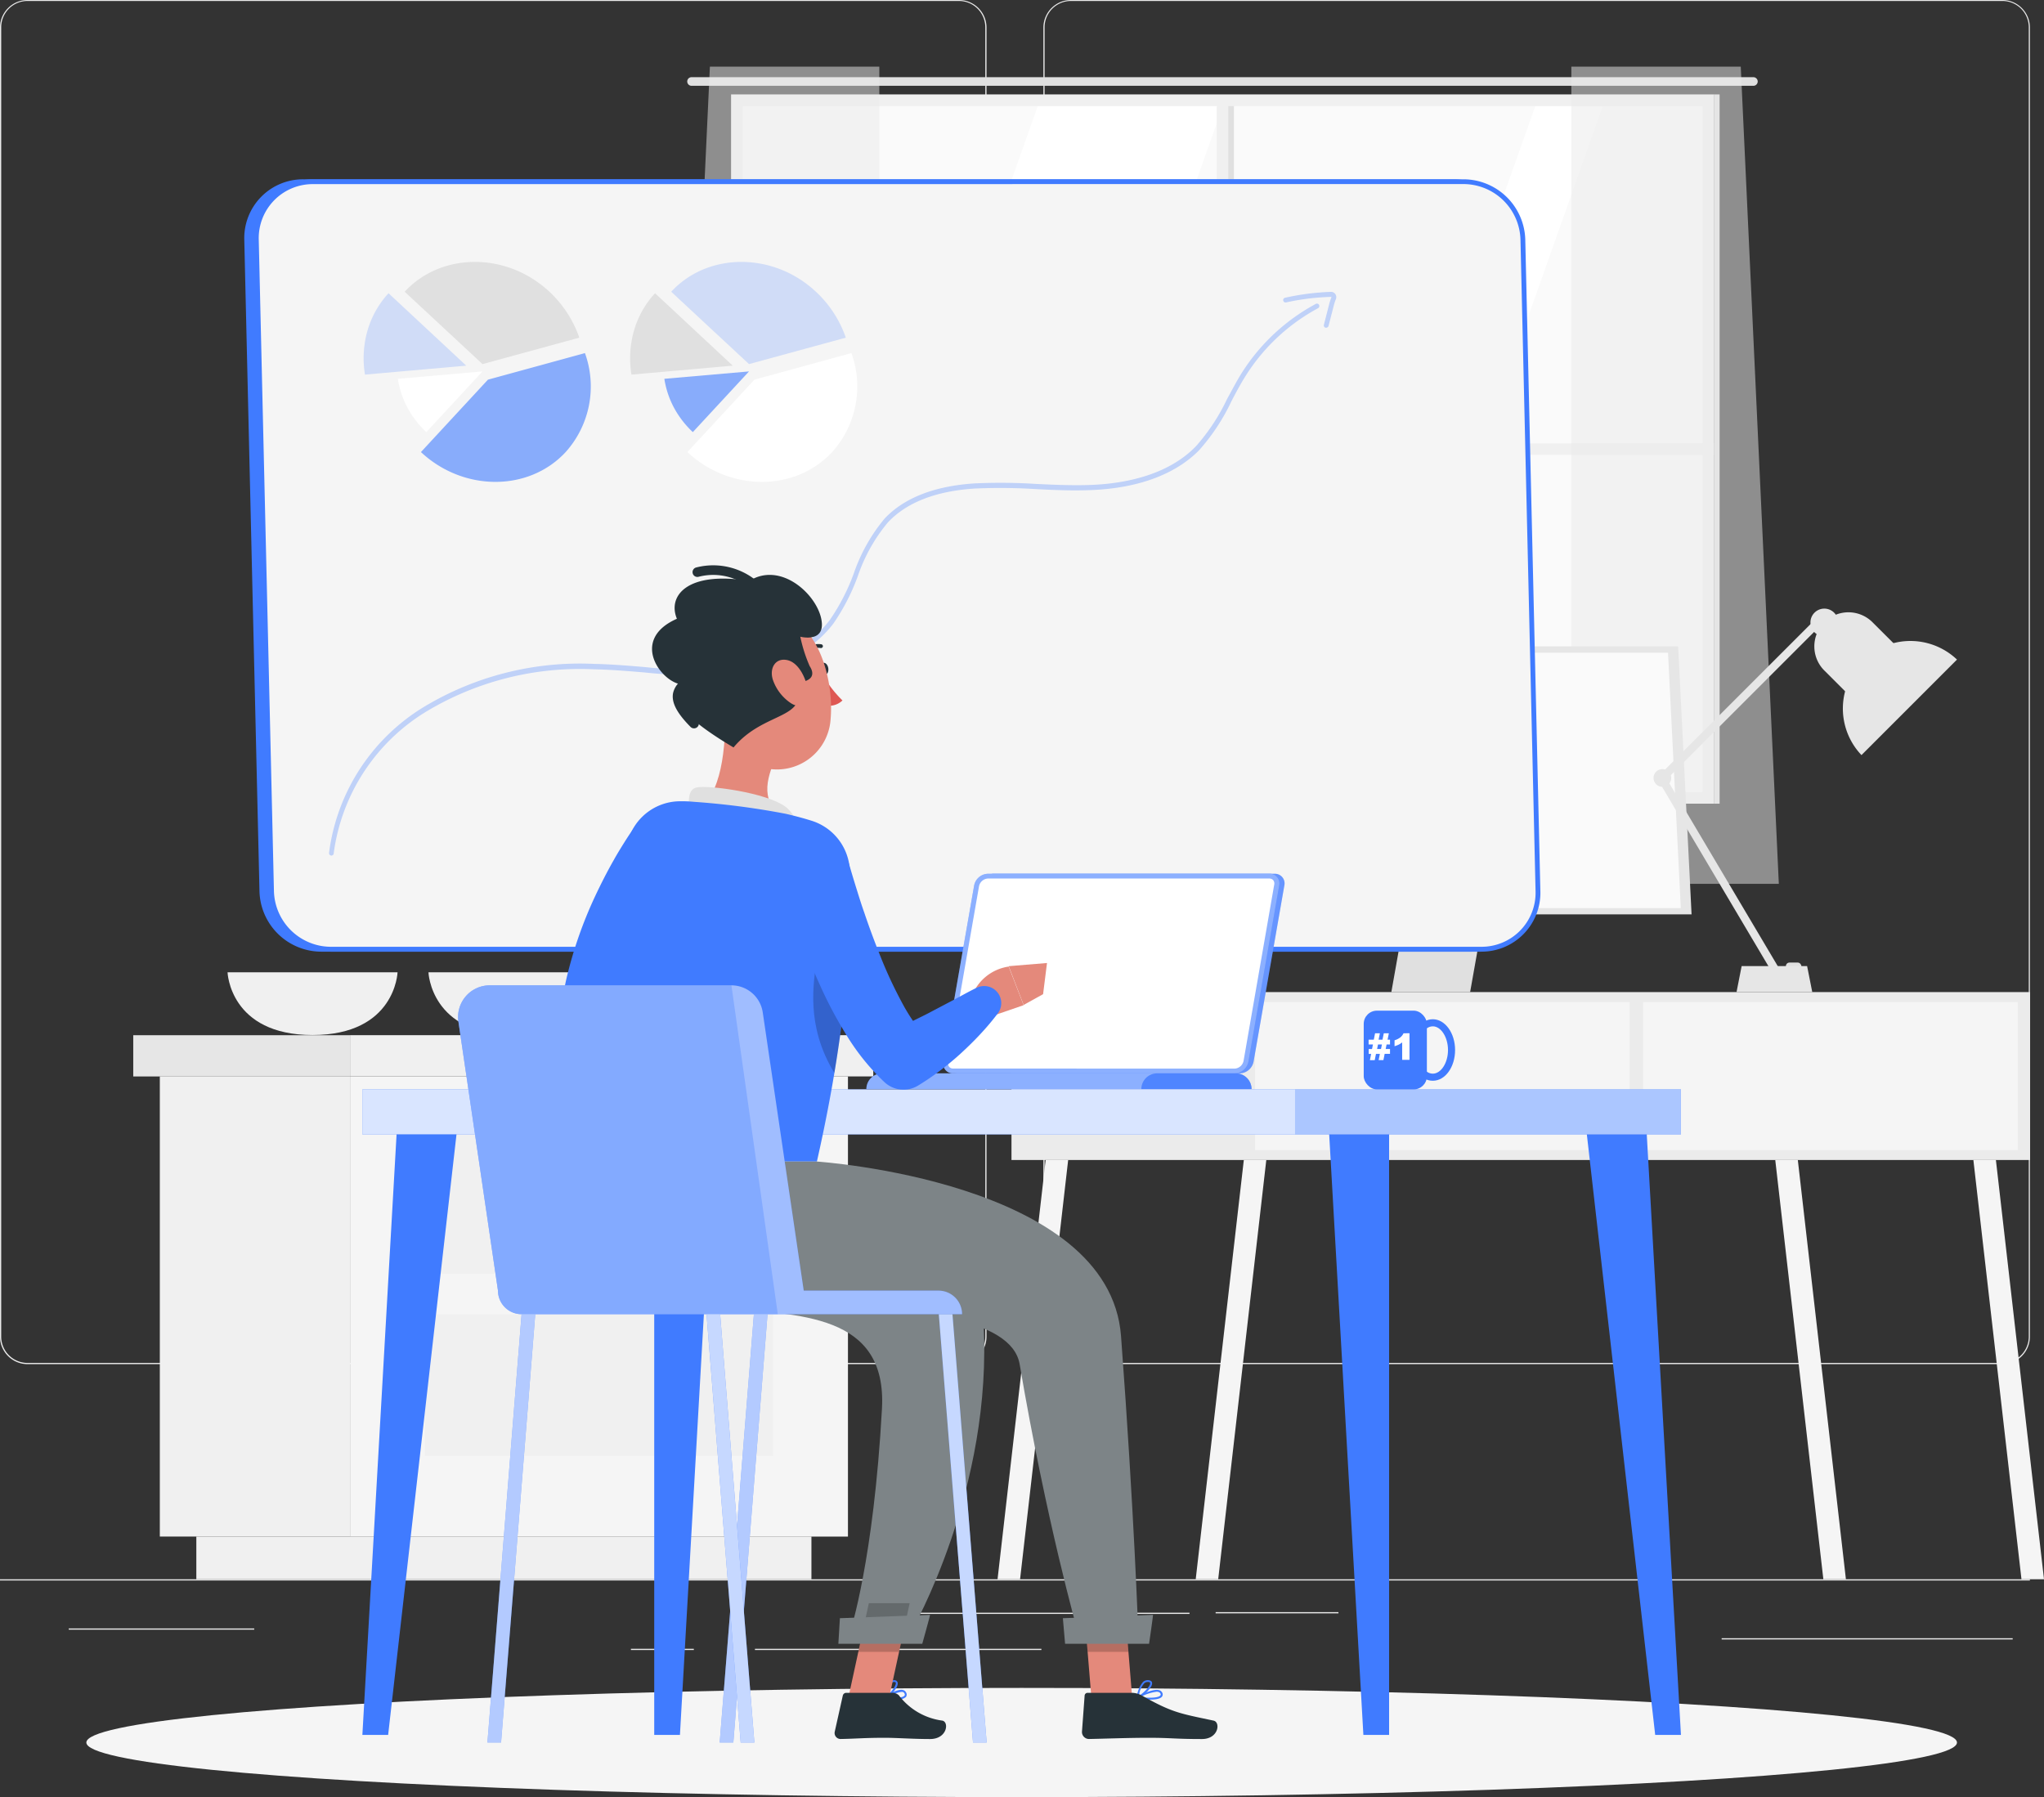 <svg xmlns="http://www.w3.org/2000/svg" width="184.563" height="162.279" viewBox="0 0 184.563 162.279">
  <rect x="0" y="0" width="184.563" height="162.279" fill="#333333" stroke="none"/>
  <g id="Activity" transform="translate(-16.643 -55)">
    <g id="freepik--background-complete--inject-16" transform="translate(0 55)">
      <rect id="Rectangle_7095" data-name="Rectangle 7095" width="183.289" height="0.109" transform="translate(16.643 142.608)" fill="#ebebeb"/>
      <rect id="Rectangle_7096" data-name="Rectangle 7096" width="11.09" height="0.109" transform="translate(126.409 145.574)" fill="#ebebeb"/>
      <rect id="Rectangle_7097" data-name="Rectangle 7097" width="26.278" height="0.109" transform="translate(172.101 147.931)" fill="#ebebeb"/>
      <rect id="Rectangle_7098" data-name="Rectangle 7098" width="27.15" height="0.109" transform="translate(96.899 145.627)" fill="#ebebeb"/>
      <rect id="Rectangle_7099" data-name="Rectangle 7099" width="5.68" height="0.109" transform="translate(73.613 148.885)" fill="#ebebeb"/>
      <rect id="Rectangle_7100" data-name="Rectangle 7100" width="25.865" height="0.109" transform="translate(84.811 148.885)" fill="#ebebeb"/>
      <rect id="Rectangle_7101" data-name="Rectangle 7101" width="16.748" height="0.109" transform="translate(22.85 147.047)" fill="#ebebeb"/>
      <path id="Path_91041" data-name="Path 91041" d="M124.8,178.181H40.693a2.487,2.487,0,0,1-2.483-2.487V57.465A2.487,2.487,0,0,1,40.693,55H124.8a2.487,2.487,0,0,1,2.487,2.487V175.694a2.487,2.487,0,0,1-2.487,2.487ZM40.693,55.087a2.378,2.378,0,0,0-2.374,2.378V175.694a2.378,2.378,0,0,0,2.374,2.378H124.8a2.383,2.383,0,0,0,2.378-2.378V57.465a2.383,2.383,0,0,0-2.378-2.378Z" transform="translate(-21.567 -55)" fill="#ebebeb"/>
      <path id="Path_91042" data-name="Path 91042" d="M341.1,178.181H256.99a2.491,2.491,0,0,1-2.487-2.487V57.465A2.491,2.491,0,0,1,256.987,55H341.1a2.487,2.487,0,0,1,2.478,2.465V175.694a2.487,2.487,0,0,1-2.478,2.487ZM256.987,55.087a2.383,2.383,0,0,0-2.378,2.378V175.694a2.383,2.383,0,0,0,2.378,2.378H341.1a2.383,2.383,0,0,0,2.378-2.378V57.465a2.383,2.383,0,0,0-2.378-2.378Z" transform="translate(-143.646 -55)" fill="#ebebeb"/>
      <path id="Path_91043" data-name="Path 91043" d="M100.73,256.57s-.192,5.662-7.675,5.662-7.675-5.662-7.675-5.662Z" transform="translate(-48.19 -168.771)" fill="#f0f0f0"/>
      <path id="Path_91044" data-name="Path 91044" d="M142.38,256.57s-.2,5.662-7.675,5.662-7.675-5.662-7.675-5.662Z" transform="translate(-71.699 -168.771)" fill="#f0f0f0"/>
      <rect id="Rectangle_7102" data-name="Rectangle 7102" width="17.175" height="41.55" transform="translate(31.074 97.199)" fill="#f0f0f0"/>
      <rect id="Rectangle_7103" data-name="Rectangle 7103" width="55.54" height="3.859" transform="translate(34.371 138.749)" fill="#f0f0f0"/>
      <rect id="Rectangle_7104" data-name="Rectangle 7104" width="44.96" height="41.55" transform="translate(93.209 138.753) rotate(180)" fill="#f5f5f5"/>
      <rect id="Rectangle_7105" data-name="Rectangle 7105" width="31.453" height="12.784" transform="translate(86.458 115.04) rotate(180)" fill="#f0f0f0"/>
      <rect id="Rectangle_7106" data-name="Rectangle 7106" width="31.453" height="12.784" transform="translate(86.458 131.466) rotate(180)" fill="#f0f0f0"/>
      <rect id="Rectangle_7107" data-name="Rectangle 7107" width="47.247" height="3.724" transform="translate(48.249 93.475)" fill="#f0f0f0"/>
      <rect id="Rectangle_7108" data-name="Rectangle 7108" width="19.575" height="3.724" transform="translate(48.249 97.203) rotate(180)" fill="#e6e6e6"/>
      <rect id="Rectangle_7109" data-name="Rectangle 7109" width="87.529" height="62.836" transform="translate(83.261 9.13)" fill="#fafafa"/>
      <path id="Path_91045" data-name="Path 91045" d="M202.58,138.8l22.267-62.84h16.709L219.289,138.8Z" transform="translate(-114.341 -66.83)" fill="#fff"/>
      <path id="Path_91046" data-name="Path 91046" d="M305.73,138.8l22.262-62.84h6.094L311.824,138.8Z" transform="translate(-172.561 -66.83)" fill="#fff"/>
      <path id="Path_91047" data-name="Path 91047" d="M276.937,71H181.062a.392.392,0,0,0-.392.388h0a.392.392,0,0,0,.392.392h95.875a.392.392,0,0,0,.392-.392h0a.392.392,0,0,0-.392-.388Z" transform="translate(-101.974 -64.031)" fill="#e0e0e0"/>
      <rect id="Rectangle_7110" data-name="Rectangle 7110" width="1.037" height="63.106" transform="translate(127.546 72.101) rotate(180)" fill="#f0f0f0"/>
      <rect id="Rectangle_7111" data-name="Rectangle 7111" width="0.518" height="63.106" transform="translate(128.06 72.101) rotate(180)" fill="#e0e0e0"/>
      <rect id="Rectangle_7112" data-name="Rectangle 7112" width="1.037" height="88.74" transform="translate(82.655 41.071) rotate(-90)" fill="#f0f0f0"/>
      <path id="Path_91048" data-name="Path 91048" d="M278.5,137.581h0V74.57H189.76v63.011h0v1.037H278.5Zm-87.7,0V75.628h86.68V137.58Z" transform="translate(-107.105 -66.046)" fill="#f0f0f0"/>
      <rect id="Rectangle_7113" data-name="Rectangle 7113" width="0.518" height="64.047" transform="translate(171.914 72.572) rotate(180)" fill="#e0e0e0"/>
      <path id="Path_91049" data-name="Path 91049" d="M363.95,68.82v73.791h18.734L379.247,68.82Z" transform="translate(-205.422 -62.8)" fill="#ebebeb" opacity="0.5"/>
      <path id="Path_91050" data-name="Path 91050" d="M196.214,68.82v73.791H177.48l3.437-73.791Z" transform="translate(-100.174 -62.8)" fill="#ebebeb" opacity="0.5"/>
      <rect id="Rectangle_7114" data-name="Rectangle 7114" width="91.977" height="15.162" transform="translate(107.975 89.585)" fill="#ebebeb"/>
      <rect id="Rectangle_7115" data-name="Rectangle 7115" width="33.836" height="13.359" transform="translate(165.005 90.487)" fill="#f5f5f5"/>
      <rect id="Rectangle_7116" data-name="Rectangle 7116" width="33.836" height="13.359" transform="translate(129.968 90.487)" fill="#f5f5f5"/>
      <path id="Path_91051" data-name="Path 91051" d="M288.11,333.34h-2.03l4.343-37.86h2.03Z" transform="translate(-161.47 -190.732)" fill="#f5f5f5"/>
      <path id="Path_91052" data-name="Path 91052" d="M247.034,333.34H245l4.343-37.86h2.034Z" transform="translate(-138.284 -190.732)" fill="#f5f5f5"/>
      <path id="Path_91053" data-name="Path 91053" d="M410.563,333.34H412.6l-4.343-37.86H406.22Z" transform="translate(-229.28 -190.732)" fill="#f5f5f5"/>
      <path id="Path_91054" data-name="Path 91054" d="M451.633,333.34h2.034l-4.343-37.86H447.29Z" transform="translate(-252.461 -190.732)" fill="#f5f5f5"/>
      <path id="Path_91055" data-name="Path 91055" d="M336.715,222.33H329.6l-2.962,16.7h7.113Z" transform="translate(-184.363 -149.445)" fill="#e0e0e0"/>
      <path id="Path_91056" data-name="Path 91056" d="M334.541,189H294.76l1.211,24.2h39.781Z" transform="translate(-166.369 -130.633)" fill="#e6e6e6"/>
      <path id="Path_91057" data-name="Path 91057" d="M334.885,190.32h-37.9l1.154,23.051h37.9Z" transform="translate(-167.628 -131.378)" fill="#fafafa"/>
      <rect id="Rectangle_7117" data-name="Rectangle 7117" width="1.398" height="0.645" rx="0.322" transform="translate(179.297 87.564) rotate(180)" fill="#e0e0e0"/>
      <path id="Path_91058" data-name="Path 91058" d="M430.4,189.425l-8.624,8.624a6.1,6.1,0,0,1,8.624-8.624Z" transform="translate(-237.051 -129.865)" fill="#e6e6e6"/>
      <path id="Path_91059" data-name="Path 91059" d="M415.221,187.19l3.363,3.363,4.356-4.356-3.363-3.358a3.075,3.075,0,0,0-4.356,0h0a3.075,3.075,0,0,0,0,4.351Z" transform="translate(-233.851 -126.645)" fill="#e6e6e6"/>
      <rect id="Rectangle_7118" data-name="Rectangle 7118" width="0.727" height="20.298" transform="translate(167.02 70.491) rotate(-135)" fill="#e6e6e6"/>
      <rect id="Rectangle_7119" data-name="Rectangle 7119" width="0.727" height="20.298" transform="translate(177.366 87.578) rotate(149.331)" fill="#e6e6e6"/>
      <circle id="Ellipse_17" data-name="Ellipse 17" cx="1.254" cy="1.254" r="1.254" transform="translate(180.116 54.957)" fill="#e6e6e6"/>
      <circle id="Ellipse_18" data-name="Ellipse 18" cx="0.801" cy="0.801" r="0.801" transform="translate(165.946 69.448)" fill="#e6e6e6"/>
      <path id="Path_91060" data-name="Path 91060" d="M398.652,255.28h5.911l.466,2.348H398.19Z" transform="translate(-224.747 -168.043)" fill="#e6e6e6"/>
    </g>
    <g id="freepik--Shadow--inject-16" transform="translate(24.44 207.417)">
      <ellipse id="freepik--path--inject-16" cx="84.454" cy="4.931" rx="84.454" ry="4.931" transform="translate(0 0)" fill="#f5f5f5"/>
    </g>
    <g id="freepik--Board--inject-16" transform="translate(38.699 71.19)">
      <path id="Path_91061" data-name="Path 91061" d="M199.967,161.979H96.06a5.392,5.392,0,0,1-5.349-5.227L89.348,97.9a5.1,5.1,0,0,1,5.1-5.227H198.36a5.392,5.392,0,0,1,5.349,5.227l1.35,58.855a5.1,5.1,0,0,1-5.092,5.227Z" transform="translate(-89.128 -92.452)" fill="#407bff"/>
      <path id="Path_91062" data-name="Path 91062" d="M199.685,161.915H95.778a5.6,5.6,0,0,1-5.558-5.436l-1.372-58.86A5.31,5.31,0,0,1,94.17,92.17H198.077a5.6,5.6,0,0,1,5.567,5.44l1.363,58.855a5.31,5.31,0,0,1-5.323,5.449ZM94.17,92.606a4.874,4.874,0,0,0-4.887,5l1.372,58.855a5.162,5.162,0,0,0,5.131,5.013h103.9a4.878,4.878,0,0,0,4.887-5l-1.363-58.86a5.162,5.162,0,0,0-5.131-5.013Z" transform="translate(-88.846 -92.17)" fill="#407bff"/>
      <path id="Path_91063" data-name="Path 91063" d="M201.967,161.979H98.06a5.392,5.392,0,0,1-5.349-5.227L91.348,97.9a5.1,5.1,0,0,1,5.1-5.227H200.36a5.392,5.392,0,0,1,5.349,5.227l1.35,58.855a5.1,5.1,0,0,1-5.092,5.227Z" transform="translate(-90.257 -92.452)" fill="#f5f5f5"/>
      <path id="Path_91064" data-name="Path 91064" d="M201.685,161.915H97.778a5.6,5.6,0,0,1-5.558-5.436l-1.372-58.86A5.31,5.31,0,0,1,96.17,92.17H200.077a5.6,5.6,0,0,1,5.567,5.44l1.363,58.855a5.31,5.31,0,0,1-5.323,5.449ZM96.17,92.606a4.874,4.874,0,0,0-4.887,5l1.372,58.855a5.162,5.162,0,0,0,5.131,5.013h103.9a4.878,4.878,0,0,0,4.887-5l-1.363-58.86a5.162,5.162,0,0,0-5.131-5.013Z" transform="translate(-89.975 -92.17)" fill="#407bff"/>
      <path id="Path_91065" data-name="Path 91065" d="M129.126,118.526l-7.026-6.534c3.323-3.589,9.23-3.589,13.067,0a10.2,10.2,0,0,1,2.7,4.147Z" transform="translate(-107.615 -101.839)" fill="#e0e0e0"/>
      <path id="Path_91066" data-name="Path 91066" d="M122.86,122.332l-9.147.806a9.1,9.1,0,0,1,.226-3.972,8.433,8.433,0,0,1,1.9-3.376Z" transform="translate(-102.813 -105.502)" fill="#407bff" opacity="0.2"/>
      <path id="Path_91067" data-name="Path 91067" d="M128.324,132l-5.07,5.48a8.615,8.615,0,0,1-1.7-2.2,8.15,8.15,0,0,1-.871-2.613Z" transform="translate(-106.814 -114.651)" fill="#fff"/>
      <path id="Path_91068" data-name="Path 91068" d="M131.52,130.606l8.759-2.4a8.868,8.868,0,0,1-1.742,8.938c-3.323,3.589-9.23,3.589-13.067,0Z" transform="translate(-109.517 -112.512)" fill="#407bff" opacity="0.6"/>
      <path id="Path_91069" data-name="Path 91069" d="M184.376,118.526l-7.026-6.534c3.323-3.589,9.23-3.589,13.067,0a10.214,10.214,0,0,1,2.7,4.147Z" transform="translate(-138.8 -101.839)" fill="#407bff" opacity="0.2"/>
      <path id="Path_91070" data-name="Path 91070" d="M178.1,122.332l-9.147.806a9.034,9.034,0,0,1,.231-3.972,8.372,8.372,0,0,1,1.9-3.376Z" transform="translate(-133.992 -105.502)" fill="#e0e0e0"/>
      <path id="Path_91071" data-name="Path 91071" d="M183.569,132l-5.074,5.48a8.615,8.615,0,0,1-1.7-2.2,8.15,8.15,0,0,1-.871-2.613Z" transform="translate(-137.992 -114.651)" fill="#407bff" opacity="0.6"/>
      <path id="Path_91072" data-name="Path 91072" d="M186.76,130.606l8.759-2.4a8.855,8.855,0,0,1-1.742,8.938c-3.323,3.589-9.23,3.589-13.067,0Z" transform="translate(-140.696 -112.512)" fill="#fff"/>
      <g id="Group_35562" data-name="Group 35562" transform="translate(7.659 10.171)" opacity="0.3">
        <path id="Path_91073" data-name="Path 91073" d="M106.647,167.783h-.022a.226.226,0,0,1-.2-.24,18.118,18.118,0,0,1,8.507-13.15,27.29,27.29,0,0,1,15.415-3.92c1.516.031,3.049.157,4.543.283a48.147,48.147,0,0,0,6.826.235c2.548-.152,7.226-.932,9.909-4.46a18.573,18.573,0,0,0,2.178-4.216,15.641,15.641,0,0,1,2.8-4.979c1.777-1.869,4.508-2.931,8.124-3.162a50.96,50.96,0,0,1,5.6.052c1.607.074,3.271.152,4.9.087,2.884-.113,6.869-.806,9.469-3.485a18.172,18.172,0,0,0,2.823-4.286c.436-.784.849-1.6,1.333-2.365a18,18,0,0,1,6.673-6.211.213.213,0,0,1,.292.087.222.222,0,0,1-.087.3,17.575,17.575,0,0,0-6.534,6.1c-.475.754-.906,1.559-1.307,2.339a18.419,18.419,0,0,1-2.9,4.386c-2.139,2.178-5.514,3.437-9.766,3.6-1.646.065-3.319,0-4.935-.087a51.315,51.315,0,0,0-5.554-.052c-3.485.222-6.137,1.241-7.84,3.049a15.181,15.181,0,0,0-2.718,4.844,18.852,18.852,0,0,1-2.226,4.317c-2.792,3.663-7.61,4.473-10.236,4.63a48.229,48.229,0,0,1-6.882-.24c-1.481-.122-3.014-.248-4.517-.279a26.926,26.926,0,0,0-15.171,3.855,17.693,17.693,0,0,0-8.306,12.828A.226.226,0,0,1,106.647,167.783Z" transform="translate(-106.429 -116.885)" fill="#407bff"/>
        <path id="Path_91074" data-name="Path 91074" d="M308.082,118.752h-.039a.218.218,0,0,1-.152-.266l.475-1.851a4.421,4.421,0,0,1,.2-.619.048.048,0,0,0,0-.048,21.31,21.31,0,0,0-4.09.5.216.216,0,0,1-.091-.423,22.516,22.516,0,0,1,4.138-.531.475.475,0,0,1,.4.2.484.484,0,0,1,.048.466,4.349,4.349,0,0,0-.183.558l-.479,1.851a.213.213,0,0,1-.227.158Z" transform="translate(-218.065 -115.52)" fill="#407bff"/>
      </g>
    </g>
    <g id="freepik--Desk--inject-16" transform="translate(49.364 133.899)">
      <rect id="Rectangle_7120" data-name="Rectangle 7120" width="119.056" height="4.064" transform="translate(0 19.471)" fill="#407bff"/>
      <rect id="Rectangle_7121" data-name="Rectangle 7121" width="119.056" height="4.064" transform="translate(0 19.471)" fill="#fff" opacity="0.8"/>
      <rect id="Rectangle_7122" data-name="Rectangle 7122" width="34.846" height="4.064" transform="translate(84.215 19.471)" fill="#407bff" opacity="0.3"/>
      <path id="Path_91127" data-name="Path 91127" d="M319.16,344.4h-2.322l-3.088-54.23h5.41Z" transform="translate(-226.452 -266.635)" fill="#407bff"/>
      <path id="Path_91128" data-name="Path 91128" d="M373.332,344.4h2.326l-3.088-54.23h-5.41Z" transform="translate(-256.597 -266.635)" fill="#407bff"/>
      <path id="Path_91129" data-name="Path 91129" d="M115.656,344.4H113.33l3.088-54.229h5.41Z" transform="translate(-113.33 -266.635)" fill="#407bff"/>
      <path id="Path_91130" data-name="Path 91130" d="M173.83,344.4h2.322l3.088-54.229h-5.41Z" transform="translate(-147.478 -266.635)" fill="#407bff"/>
      <path id="Path_91131" data-name="Path 91131" d="M264.3,236.14H238.9a1.307,1.307,0,0,0-1.241,1.058L234.88,253.11a.871.871,0,0,0,.871,1.054h25.4a1.307,1.307,0,0,0,1.241-1.054l2.779-15.912a.871.871,0,0,0-.867-1.058Z" transform="translate(-181.922 -236.139)" fill="#407bff"/>
      <path id="Path_91132" data-name="Path 91132" d="M264.3,236.14H238.9a1.307,1.307,0,0,0-1.241,1.058L234.88,253.11a.871.871,0,0,0,.871,1.054h25.4a1.307,1.307,0,0,0,1.241-1.054l2.779-15.912a.871.871,0,0,0-.867-1.058Z" transform="translate(-181.922 -236.139)" fill="#fff" opacity="0.2"/>
      <path id="Path_91133" data-name="Path 91133" d="M263.172,236.139H237.765a1.307,1.307,0,0,0-1.241,1.058l-2.779,15.912a.871.871,0,0,0,.871,1.054h25.4a1.307,1.307,0,0,0,1.272-1.054l2.779-15.912a.871.871,0,0,0-.893-1.058Z" transform="translate(-181.284 -236.138)" fill="#407bff"/>
      <path id="Path_91134" data-name="Path 91134" d="M263.172,236.139H237.765a1.307,1.307,0,0,0-1.241,1.058l-2.779,15.912a.871.871,0,0,0,.871,1.054h25.4a1.307,1.307,0,0,0,1.272-1.054l2.779-15.912a.871.871,0,0,0-.893-1.058Z" transform="translate(-181.284 -236.138)" fill="#fff" opacity="0.4"/>
      <path id="Path_91135" data-name="Path 91135" d="M235.21,254.293a.457.457,0,0,1-.357-.148.488.488,0,0,1-.087-.4l2.779-15.912a.871.871,0,0,1,.81-.7h25.4a.462.462,0,0,1,.357.152.484.484,0,0,1,.087.4L261.432,253.6a.871.871,0,0,1-.81.7Z" transform="translate(-181.865 -236.703)" fill="#fff"/>
      <path id="Path_91136" data-name="Path 91136" d="M251.171,277.52H219.226a1.424,1.424,0,0,0-1.416,1.416h34.777a1.424,1.424,0,0,0-1.416-1.416Z" transform="translate(-172.301 -259.495)" fill="#407bff"/>
      <path id="Path_91137" data-name="Path 91137" d="M251.171,277.52H219.226a1.424,1.424,0,0,0-1.416,1.416h34.777a1.424,1.424,0,0,0-1.416-1.416Z" transform="translate(-172.301 -259.495)" fill="#fff" opacity="0.4"/>
      <path id="Path_91138" data-name="Path 91138" d="M283.343,277.52h-7.117a1.424,1.424,0,0,0-1.416,1.416h9.949a1.424,1.424,0,0,0-1.416-1.416Z" transform="translate(-204.473 -259.495)" fill="#407bff" opacity="0.8"/>
      <rect id="Rectangle_7123" data-name="Rectangle 7123" width="5.702" height="7.109" rx="1.19" transform="translate(90.417 12.363)" fill="#407bff"/>
      <path id="Path_91139" data-name="Path 91139" d="M322.229,270.63l.083-.409h-.392v-.436h.47l.113-.575h.436l-.118.575h.353l.118-.575h.457l-.118.575h.222v.436h-.309l-.083.409h.392v.436h-.483l-.113.566h-.431l.113-.562h-.353l-.113.566h-.436l.113-.566h-.222v-.436Zm.457,0h.353l.083-.409h-.353Z" transform="translate(-231.063 -254.804)" fill="#fff"/>
      <path id="Path_91140" data-name="Path 91140" d="M328.65,269.2v2.4h-.662v-1.572a1.951,1.951,0,0,1-.309.2,2.928,2.928,0,0,1-.379.144v-.536a1.665,1.665,0,0,0,.523-.261,1.05,1.05,0,0,0,.287-.37Z" transform="translate(-234.1 -254.799)" fill="#fff"/>
      <path id="Path_91141" data-name="Path 91141" d="M332.622,271.854c-1.128,0-2.012-1.22-2.012-2.775s.9-2.779,2.012-2.779,2.012,1.246,2.012,2.779S333.75,271.854,332.622,271.854Zm0-4.913c-.745,0-1.372.976-1.372,2.139s.627,2.134,1.372,2.134,1.372-.976,1.372-2.134-.631-2.14-1.372-2.14Z" transform="translate(-235.968 -253.162)" fill="#407bff"/>
    </g>
    <g id="freepik--character-1--inject-16" transform="translate(58.006 106.049)">
      <path id="Path_91142" data-name="Path 91142" d="M166.157,227.922l-.4.627-.436.688c-.283.462-.558.932-.832,1.407-.54.95-1.063,1.912-1.546,2.888A39.787,39.787,0,0,0,160.5,239.5c-.157.5-.3,1.011-.436,1.516l-.179.762-.074.379-.039.192a.284.284,0,0,1-.026.126c0-.017-.035,0-.078-.113a.645.645,0,0,0-.209-.253c-.074-.044-.087,0-.048.039a1.306,1.306,0,0,0,.3.2,4.879,4.879,0,0,0,1.172.4,14.32,14.32,0,0,0,1.494.266c1.037.135,2.178.2,3.249.257h.109a1.529,1.529,0,0,1,.436,2.966,18.848,18.848,0,0,1-3.711.919,11.447,11.447,0,0,1-4.26-.109,6.148,6.148,0,0,1-1.307-.483,5.035,5.035,0,0,1-1.4-1.054,4.6,4.6,0,0,1-1.019-1.786,5.166,5.166,0,0,1-.179-1.847.943.943,0,0,1,.026-.309l.03-.24.057-.488c.048-.318.091-.64.144-.958.109-.636.231-1.268.383-1.886a38.112,38.112,0,0,1,2.5-7.113c.527-1.124,1.089-2.23,1.7-3.306.3-.54.627-1.072.958-1.6.166-.266.335-.527.514-.793s.344-.505.571-.819a3.049,3.049,0,0,1,5.04,3.424Z" transform="translate(-145.084 -200.955)" fill="#407bff"/>
      <path id="Path_91143" data-name="Path 91143" d="M208.278,192.991c.044.3.235.51.436.484s.314-.292.27-.584-.235-.51-.436-.483S208.234,192.7,208.278,192.991Z" transform="translate(-175.557 -183.604)" fill="#263238"/>
      <path id="Path_91144" data-name="Path 91144" d="M208.77,194.93a10.634,10.634,0,0,0,1.777,2.3,1.707,1.707,0,0,1-1.363.47Z" transform="translate(-175.84 -185.029)" fill="#de5753"/>
      <path id="Path_91145" data-name="Path 91145" d="M205.083,189.313a.144.144,0,0,0,.1-.048,1.372,1.372,0,0,1,1.194-.4.179.179,0,0,0,.209-.135.174.174,0,0,0-.135-.2,1.716,1.716,0,0,0-1.511.5.179.179,0,0,0,0,.248A.183.183,0,0,0,205.083,189.313Z" transform="translate(-173.647 -181.398)" fill="#263238"/>
      <path id="Path_91146" data-name="Path 91146" d="M185.613,201.2c.126,2.744-.083,7.7-2.213,9.2,0,0,.327,2.809,5.279,3.55,5.44.81,3.005-2.317,3.005-2.317-2.866-1.15-2.461-3.345-1.633-5.336Z" transform="translate(-161.521 -188.568)" fill="#e4897b"/>
      <path id="Path_91147" data-name="Path 91147" d="M181.2,221.065c-.213-1.241-.436-2.657.5-2.875,1.028-.24,6.351.47,8.032,1.742s.819,3.485.819,3.485Z" transform="translate(-160.172 -198.132)" fill="#e0e0e0"/>
      <path id="Path_91148" data-name="Path 91148" d="M185,227.371c.2,4.391,0,13.1-2.979,26.278h-19.7c-.122-2.74,2.7-14.553,2.461-27.533a4.9,4.9,0,0,1,4.892-5,10.681,10.681,0,0,1,1.22.048,69.883,69.883,0,0,1,8.3,1.08c.819.187,1.616.4,2.339.627a4.931,4.931,0,0,1,3.463,4.5Z" transform="translate(-149.623 -199.811)" fill="#407bff"/>
      <path id="Path_91149" data-name="Path 91149" d="M207.126,253.61c-.314,2.23-1.037,6.1,1.572,10.375.3-1.773.536-3.432.732-4.983Z" transform="translate(-174.724 -218.149)" opacity="0.2"/>
      <path id="Path_91150" data-name="Path 91150" d="M241.005,260.006l3.315-1.141-1.35-3.485a4.2,4.2,0,0,0-3.35,2.731Z" transform="translate(-193.253 -219.148)" fill="#e4897b"/>
      <path id="Path_91151" data-name="Path 91151" d="M250.416,257.454l.353-2.814-3.458.287,1.35,3.5Z" transform="translate(-197.593 -218.731)" fill="#e4897b"/>
      <path id="Path_91152" data-name="Path 91152" d="M206.535,231.5c.183.64.409,1.385.627,2.082s.436,1.411.688,2.113c.47,1.4.989,2.783,1.533,4.134a39.289,39.289,0,0,0,1.812,3.885,17.2,17.2,0,0,0,2.178,3.236l-3.193-.492c.614-.266,1.246-.54,1.882-.871s1.285-.627,1.925-.976l1.96-1.032c.653-.344,1.307-.719,1.973-1.041l.07-.035a1.542,1.542,0,0,1,1.921,2.309,23.319,23.319,0,0,1-1.559,1.851c-.544.588-1.115,1.146-1.707,1.694s-1.22,1.067-1.873,1.564a23.583,23.583,0,0,1-2.082,1.42,2.518,2.518,0,0,1-3.023-.335l-.17-.161a20.472,20.472,0,0,1-3.332-4.212,37.42,37.42,0,0,1-2.33-4.421c-.684-1.494-1.272-3.01-1.808-4.534-.266-.762-.523-1.529-.754-2.3s-.436-1.529-.658-2.383a3.05,3.05,0,1,1,5.893-1.572Z" transform="translate(-171.179 -204.35)" fill="#407bff"/>
      <path id="Path_91153" data-name="Path 91153" d="M185.422,187.808c.762,3.572,1.024,5.7,3.123,7.283a4.855,4.855,0,0,0,7.688-3.672c.287-3.358-1-8.637-4.748-9.548a4.987,4.987,0,0,0-6.063,5.937Z" transform="translate(-162.593 -177.576)" fill="#e4897b"/>
      <path id="Path_91154" data-name="Path 91154" d="M186.39,183.927c1.707-.131,1.607-.919,1.224-1.5a13.356,13.356,0,0,1-.849-2.661s2.374.627,1.886-1.646-3.694-5.153-6.494-3.389c-5.58-.919-7.4,1.333-6.534,3.415-4.43,1.96-1.233,5.928.531,5.928-1.572,1.4.775,3.424,4.582,5.693C183.524,186.41,187.636,187.312,186.39,183.927Z" transform="translate(-155.865 -173.321)" fill="#263238"/>
      <path id="Path_91155" data-name="Path 91155" d="M187.678,174.752a.435.435,0,0,1-.309-.135,5.262,5.262,0,0,0-5.061-1.381.434.434,0,1,1-.2-.845,6.176,6.176,0,0,1,5.9,1.62.434.434,0,0,1-.327.74Z" transform="translate(-160.603 -172.199)" fill="#263238"/>
      <path id="Path_91156" data-name="Path 91156" d="M179.589,200a.436.436,0,0,1-.309-.126c-1.228-1.237-1.742-2.2-1.585-3.049a1.978,1.978,0,0,1,1.237-1.411.436.436,0,1,1,.375.788c-.457.218-.7.47-.754.771s.122,1.054,1.346,2.282a.436.436,0,0,1-.309.745Z" transform="translate(-158.285 -185.279)" fill="#263238"/>
      <path id="Path_91157" data-name="Path 91157" d="M198.3,193.573a4.155,4.155,0,0,0,1.612,2.108c1,.658,1.673-.087,1.542-1.163-.118-.971-.78-2.483-1.851-2.714S197.97,192.532,198.3,193.573Z" transform="translate(-169.879 -183.246)" fill="#e4897b"/>
      <path id="Path_91158" data-name="Path 91158" d="M275.076,406.2c.47,0,.928-.065,1.08-.274a.335.335,0,0,0,0-.383.435.435,0,0,0-.274-.2c-.614-.166-1.9.566-1.956.6a.078.078,0,0,0-.039.087.087.087,0,0,0,.065.074,6.916,6.916,0,0,0,1.124.1Zm.584-.714a.635.635,0,0,1,.166.022.261.261,0,0,1,.174.122c.061.109.039.161,0,.192-.174.24-1.106.244-1.79.148a3.986,3.986,0,0,1,1.468-.483Z" transform="translate(-212.593 -303.775)" fill="#407bff"/>
      <path id="Path_91159" data-name="Path 91159" d="M273.947,404.971h.035c.436-.2,1.328-.993,1.259-1.411,0-.1-.083-.218-.322-.244a.649.649,0,0,0-.484.148,2.507,2.507,0,0,0-.575,1.42.091.091,0,0,0,.039.078.065.065,0,0,0,.048.009Zm.9-1.494h.052c.157,0,.165.078.17.1.039.253-.558.871-1.015,1.15a2.051,2.051,0,0,1,.488-1.137.471.471,0,0,1,.307-.113Z" transform="translate(-212.578 -302.645)" fill="#407bff"/>
      <path id="Path_91160" data-name="Path 91160" d="M263.541,395.869h3.685l-.7-8.529H262.84Z" transform="translate(-206.358 -293.63)" fill="#e4897b"/>
      <path id="Path_91161" data-name="Path 91161" d="M267.038,405.94h-4.02a.27.27,0,0,0-.279.253l-.24,3.258a.636.636,0,0,0,.627.658c1.446-.026,3.528-.109,5.353-.109,2.13,0,2.352.113,4.852.113,1.511,0,1.7-1.529,1.05-1.664-2.971-.632-3.7-.7-6.416-2.234a1.925,1.925,0,0,0-.928-.274Z" transform="translate(-206.166 -304.128)" fill="#263238"/>
      <path id="Path_91162" data-name="Path 91162" d="M266.521,387.35l.366,4.395H263.2l-.362-4.395Z" transform="translate(-206.358 -293.635)" opacity="0.2"/>
      <path id="Path_91163" data-name="Path 91163" d="M222.655,406.2a1.207,1.207,0,0,0,.871-.24.37.37,0,0,0,0-.436.409.409,0,0,0-.274-.2c-.536-.126-1.555.571-1.6.6a.091.091,0,0,0-.035.087.078.078,0,0,0,.065.065,4.45,4.45,0,0,0,.973.124Zm.462-.7a.433.433,0,0,1,.109,0,.24.24,0,0,1,.161.118c.078.144.031.2,0,.222-.157.209-.91.209-1.459.118a2.831,2.831,0,0,1,1.163-.457Z" transform="translate(-183.091 -303.769)" fill="#407bff"/>
      <path id="Path_91164" data-name="Path 91164" d="M221.706,404.971h.039c.383-.209,1.119-1.015,1.041-1.424a.288.288,0,0,0-.279-.231.475.475,0,0,0-.37.113c-.436.348-.518,1.411-.518,1.455a.071.071,0,0,0,.087.087Zm.74-1.494h.039c.113,0,.126.065.131.087.044.244-.436.871-.806,1.141a2.1,2.1,0,0,1,.436-1.154.314.314,0,0,1,.2-.074Z" transform="translate(-183.092 -302.644)" fill="#407bff"/>
      <path id="Path_91165" data-name="Path 91165" d="M214.08,395.869h3.681l1.851-8.529h-3.681Z" transform="translate(-178.837 -293.63)" fill="#e4897b"/>
      <path id="Path_91166" data-name="Path 91166" d="M216.408,405.94h-4.134a.318.318,0,0,0-.314.253l-.727,3.258a.54.54,0,0,0,.536.658c1.446-.026,2.147-.109,3.968-.109,1.119,0,2.552.113,4.1.113s1.742-1.529,1.115-1.664a5.884,5.884,0,0,1-3.942-2.3.9.9,0,0,0-.6-.213Z" transform="translate(-177.223 -304.128)" fill="#263238"/>
      <path id="Path_91167" data-name="Path 91167" d="M175.162,295.8s20.429,6.2,20.934,14.4c.928,15.115-6.486,27.995-6.486,27.995h-5.523s2.1-6.386,2.853-20.076c.945-17.2-31.588.4-25.573-22.323Z" transform="translate(-148.666 -241.962)" fill="#7d8487"/>
      <g id="Group_35565" data-name="Group 35565" transform="translate(36.136 93.715)" opacity="0.2">
        <path id="Path_91168" data-name="Path 91168" d="M217.084,387.35h3.685l-.954,4.395H216.13Z" transform="translate(-216.13 -387.35)"/>
      </g>
      <path id="Path_91169" data-name="Path 91169" d="M189.906,295.8s26.418,1.742,27.463,15.764c1.2,16.116,1.546,26.636,1.546,26.636h-5.471s-2.814-9.883-5.227-24.092c-.727-4.256-9.753-4.987-18.294-5.493-7.361-.436-13.015-.871-13.634-9.025l.1-3.79Z" transform="translate(-157.508 -241.962)" fill="#7d8487"/>
      <path id="Path_91170" data-name="Path 91170" d="M266.671,389.78c.03,0-.353,2.613-.353,2.613h-7.583l-.2-2.313Z" transform="translate(-203.926 -295.007)" fill="#7d8487"/>
      <path id="Path_91171" data-name="Path 91171" d="M220.276,389.78c.03,0-.7,2.613-.7,2.613H212l.139-2.313Z" transform="translate(-177.663 -295.007)" fill="#7d8487"/>
      <path id="Path_91172" data-name="Path 91172" d="M164.379,286.838l-3.7-25.12a2.862,2.862,0,0,0-2.831-2.448H136.031a2.862,2.862,0,0,0-2.831,3.28l3.572,24.288h0a2.126,2.126,0,0,0,2.13,2.126h39.773a2.126,2.126,0,0,0-2.13-2.126Z" transform="translate(-133.169 -221.344)" fill="#407bff"/>
      <path id="Path_91173" data-name="Path 91173" d="M164.379,286.838l-3.7-25.12a2.862,2.862,0,0,0-2.831-2.448H136.031a2.862,2.862,0,0,0-2.831,3.28l3.572,24.288h0a2.126,2.126,0,0,0,2.13,2.126h39.773a2.126,2.126,0,0,0-2.13-2.126Z" transform="translate(-133.169 -221.344)" fill="#fff" opacity="0.5"/>
      <path id="Path_91174" data-name="Path 91174" d="M157.85,259.27H136.031a2.862,2.862,0,0,0-2.831,3.28l3.572,24.288a2.126,2.126,0,0,0,2.13,2.126h23.134Z" transform="translate(-133.169 -221.344)" fill="#407bff" opacity="0.3"/>
      <path id="Path_91175" data-name="Path 91175" d="M140.483,366.119H139.25l3.084-38.679h1.237Z" transform="translate(-136.601 -259.821)" fill="#407bff"/>
      <path id="Path_91176" data-name="Path 91176" d="M140.483,366.119H139.25l3.084-38.679h1.237Z" transform="translate(-136.601 -259.821)" fill="#fff" opacity="0.6"/>
      <path id="Path_91177" data-name="Path 91177" d="M188.633,366.119H187.4l3.088-38.679h1.233Z" transform="translate(-163.778 -259.821)" fill="#407bff"/>
      <path id="Path_91178" data-name="Path 91178" d="M188.633,366.119H187.4l3.088-38.679h1.233Z" transform="translate(-163.778 -259.821)" fill="#fff" opacity="0.6"/>
      <path id="Path_91179" data-name="Path 91179" d="M188.991,366.119h-1.237L184.67,327.44h1.23Z" transform="translate(-162.238 -259.821)" fill="#407bff"/>
      <path id="Path_91180" data-name="Path 91180" d="M188.991,366.119h-1.237L184.67,327.44h1.23Z" transform="translate(-162.238 -259.821)" fill="#fff" opacity="0.7"/>
      <path id="Path_91181" data-name="Path 91181" d="M237.141,366.119h-1.233L232.82,327.44h1.233Z" transform="translate(-189.414 -259.821)" fill="#407bff"/>
      <path id="Path_91182" data-name="Path 91182" d="M237.141,366.119h-1.233L232.82,327.44h1.233Z" transform="translate(-189.414 -259.821)" fill="#fff" opacity="0.7"/>
    </g>
  </g>
</svg>
